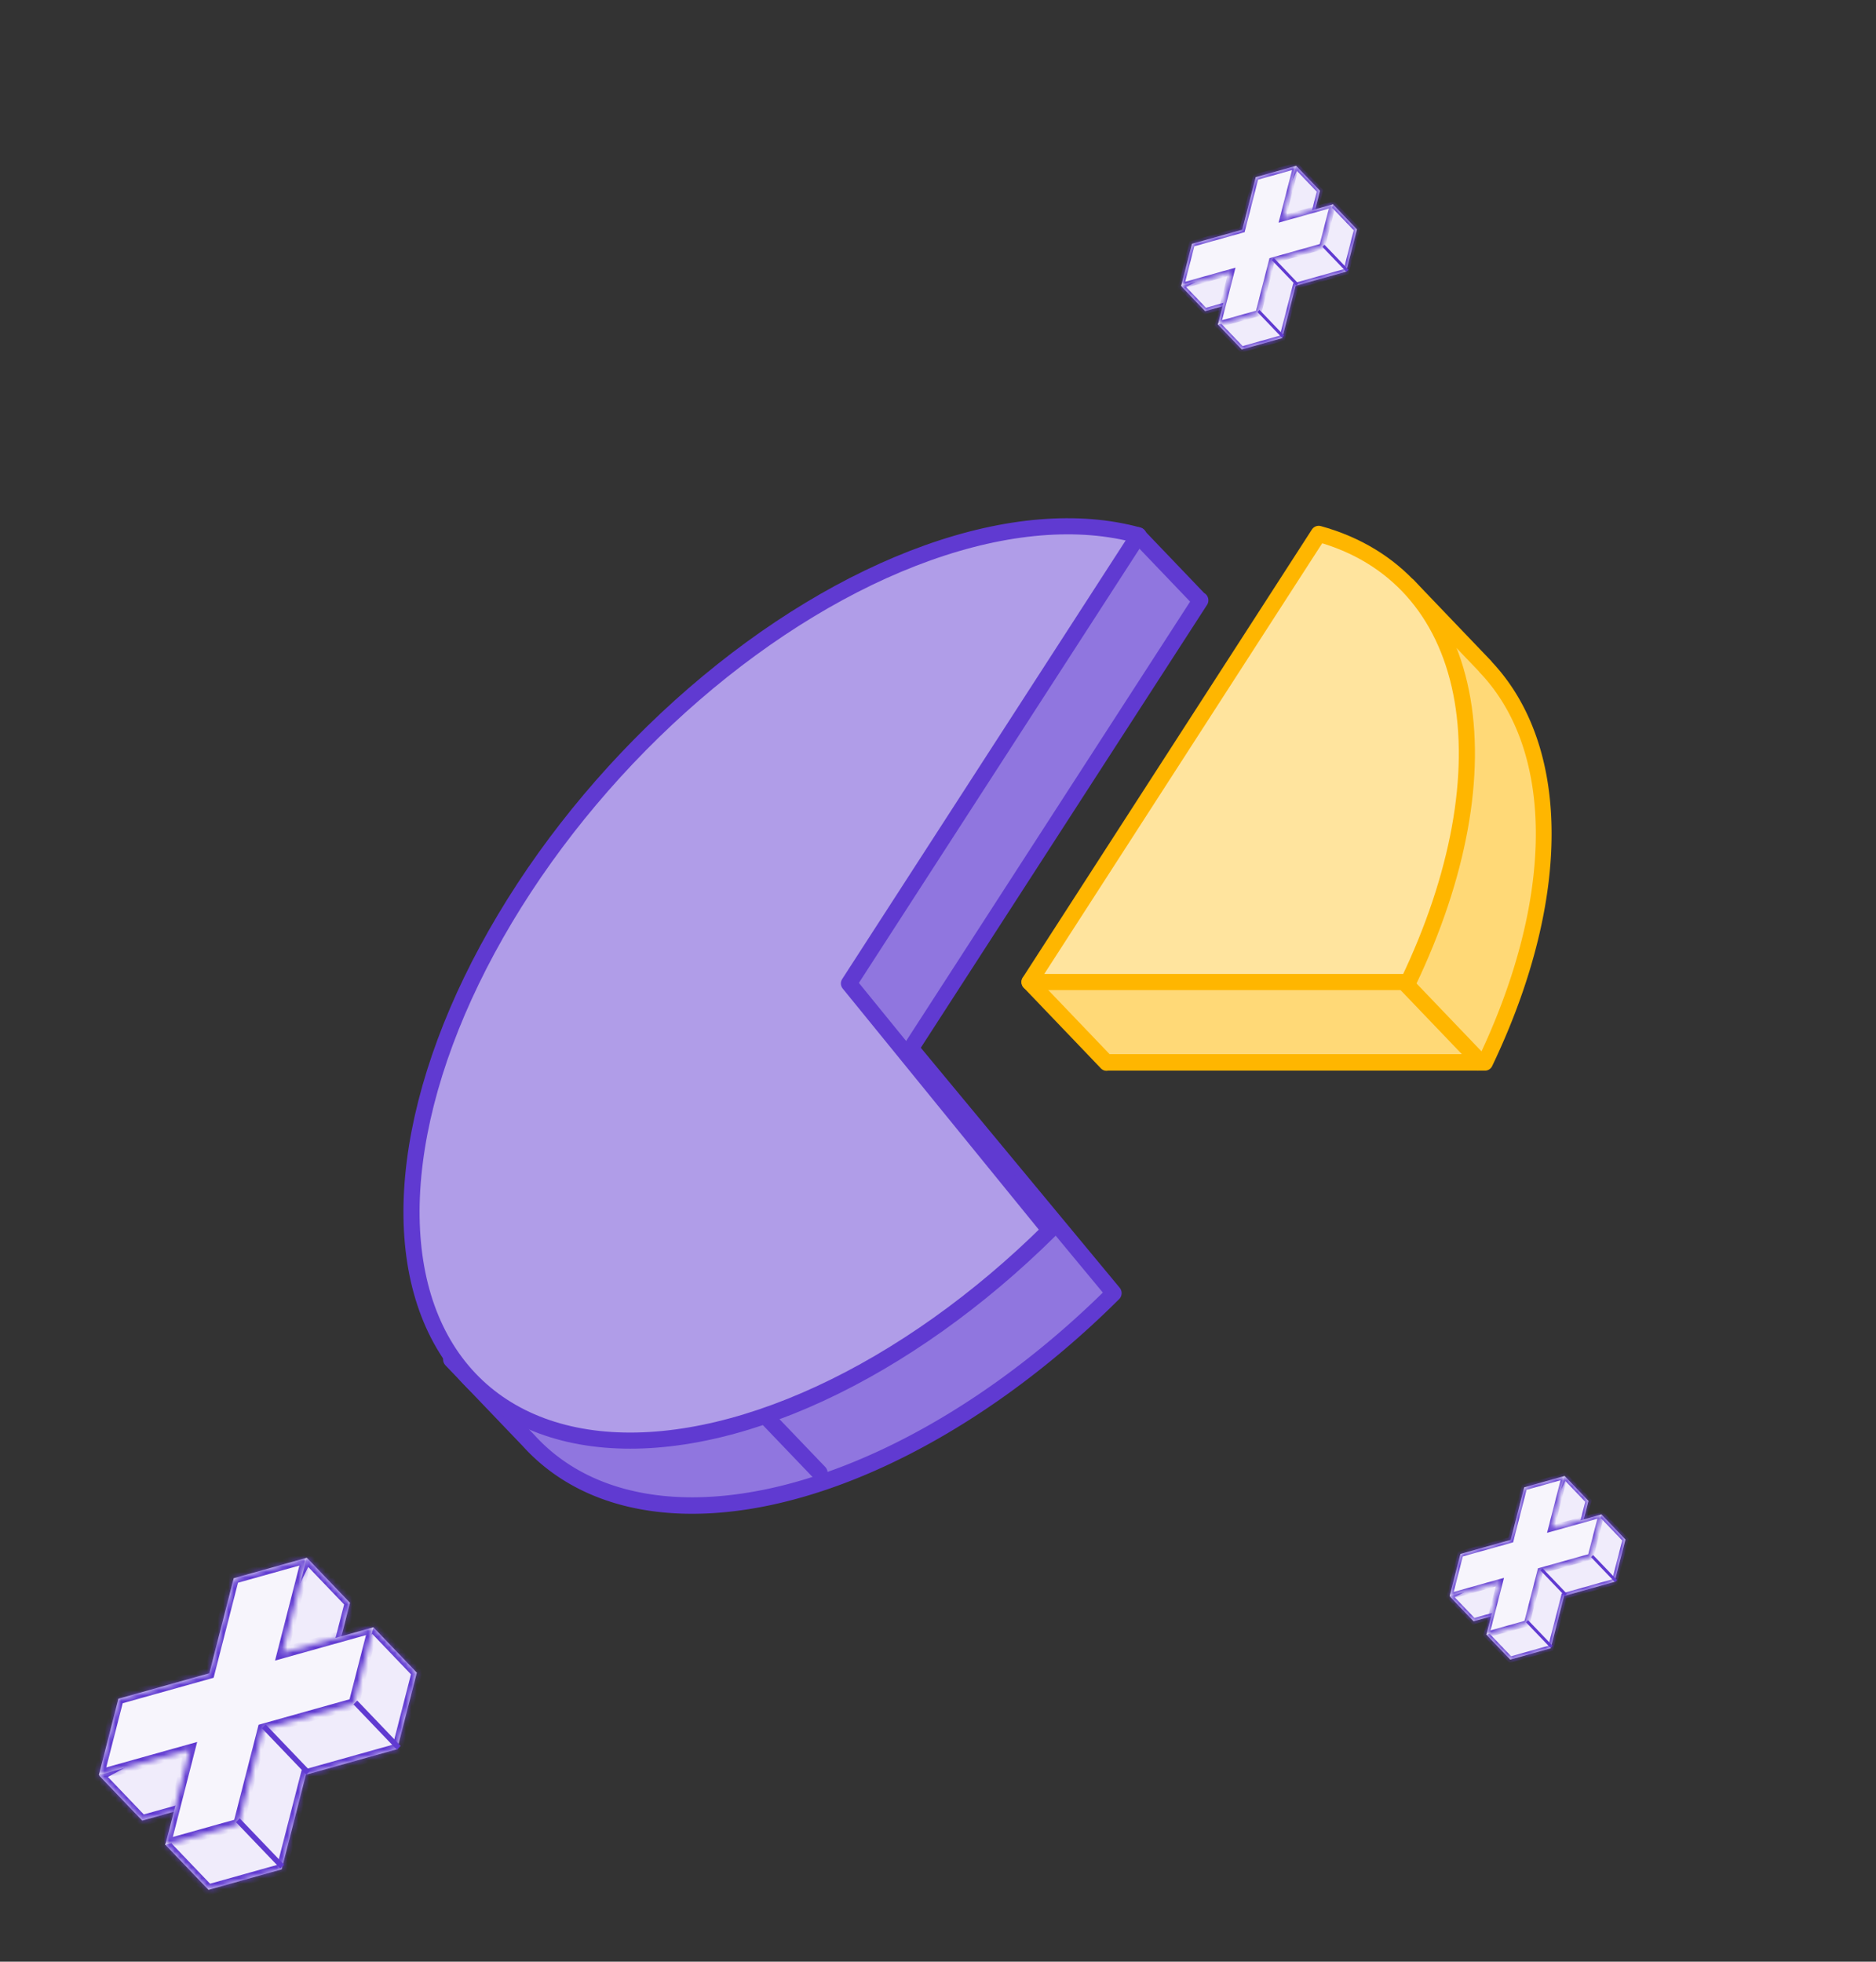 <svg width="349" height="365" fill="none" xmlns="http://www.w3.org/2000/svg"><rect width="100%" height="100%" fill="#333333" stroke="none"/><mask id="a" fill="#fff"><path fill-rule="evenodd" clip-rule="evenodd" d="M65.107 298.225l-8.02-8.384-13.242 26.789-25.405 13.727 8.018 8.381 7.498-2.101-3.239 6.553 8.07 8.436 13.608-3.812 4.513-17.606 16.99-4.76 3.646-14.223-8.074-8.44-6.42 3.469 2.057-8.029z"/></mask><path fill-rule="evenodd" clip-rule="evenodd" d="M65.107 298.225l-8.02-8.384-13.242 26.789-25.405 13.727 8.018 8.381 7.498-2.101-3.239 6.553 8.07 8.436 13.608-3.812 4.513-17.606 16.99-4.76 3.646-14.223-8.074-8.44-6.42 3.469 2.057-8.029z" fill="#F0ECFB"/><path d="M57.087 289.841l.691-.723-.946-.989-.614 1.243.869.469zm8.02 8.384l.945.264.146-.569-.4-.418-.69.723zM43.845 316.63l.45.908.276-.149.143-.29-.869-.469zM18.44 330.357l-.449-.908-1.188.642.946.989.691-.723zm8.018 8.381l-.691.722.4.417.544-.152-.253-.987zm7.498-2.101l.869.469 1.015-2.055-2.137.599.253.987zm-3.239 6.553l-.868-.469-.328.663.505.528.691-.722zm8.07 8.436l-.69.722.399.418.545-.153-.253-.987zm13.608-3.812l.252.987.546-.152.146-.57-.944-.265zm4.513-17.606l-.253-.987-.545.152-.146.57.944.265zm16.99-4.76l.252.988.546-.153.146-.57-.945-.265zm3.646-14.223l.944.265.146-.57-.399-.417-.691.722zm-8.074-8.44l.69-.723-.504-.528-.635.343.449.908zm-6.42 3.469l-.945-.265-.573 2.235 1.966-1.062-.449-.908zm-6.654-15.691l8.02 8.384 1.383-1.445-8.021-8.384-1.383 1.445zm-11.682 26.536l13.241-26.789-1.737-.938-13.241 26.789 1.737.938zm-25.825 14.166l25.405-13.727-.898-1.815-25.405 13.726.898 1.816zm8.26 6.75l-8.017-8.38-1.383 1.445 8.018 8.38 1.382-1.445zm6.554-2.365l-7.498 2.1.506 1.975 7.498-2.101-.506-1.974zm-2.117 8.009l3.239-6.553-1.737-.938-3.24 6.553 1.738.938zm7.893 7.244l-8.07-8.436-1.383 1.445 8.07 8.436 1.383-1.445zm12.662-4.076l-13.606 3.812.506 1.974 13.607-3.812-.507-1.974zm3.823-16.884L51.45 347.55l1.889.529 4.514-17.607-1.89-.529zm17.68-5.482l-16.989 4.76.506 1.974 16.99-4.759-.507-1.975zm2.956-13.5l-3.647 14.223 1.889.529 3.646-14.223-1.888-.529zm-7.822-7.454l8.075 8.441 1.382-1.445-8.074-8.441-1.383 1.445zm-5.28 3.655l6.42-3.469-.897-1.816-6.42 3.469.897 1.816zm.665-9.202l-2.058 8.029 1.888.529 2.059-8.029-1.889-.529z" fill="#603AD1" mask="url(#a)"/><mask id="b" fill="#fff"><path fill-rule="evenodd" clip-rule="evenodd" d="M57.084 289.84l-13.606 3.812-4.534 17.683-16.916 4.739-3.646 14.223 16.916-4.739-4.533 17.683 13.606-3.811 4.533-17.683 16.917-4.739 3.646-14.223-16.916 4.738 4.533-17.683z"/></mask><path fill-rule="evenodd" clip-rule="evenodd" d="M57.084 289.84l-13.606 3.812-4.534 17.683-16.916 4.739-3.646 14.223 16.916-4.739-4.533 17.683 13.606-3.811 4.533-17.683 16.917-4.739 3.646-14.223-16.916 4.738 4.533-17.683z" fill="#F7F5FC"/><path d="M43.478 293.652l-.254-.987-.545.152-.146.57.945.265zm13.606-3.812l.944.265.439-1.71-1.636.458.253.987zm-18.14 21.495l.253.987.545-.153.147-.569-.945-.265zm-16.916 4.739l-.253-.987-.545.152-.146.57.944.265zm-3.646 14.223l-.945-.264-.438 1.709 1.636-.458-.254-.987zm16.916-4.739l.944.265.439-1.71-1.636.458.253.987zm-4.533 17.683l-.945-.264-.438 1.709 1.636-.458-.253-.987zm13.606-3.811l.253.987.545-.153.147-.57-.945-.264zm4.533-17.683l-.253-.987-.545.152-.146.57.944.265zm16.917-4.739l.253.987.545-.153.146-.57-.944-.264zm3.646-14.223l.944.264.439-1.71-1.636.459.253.987zm-16.916 4.738l-.944-.264-.439 1.71 1.636-.459-.253-.987zm-8.82-12.884l13.606-3.812-.506-1.974-13.607 3.812.507 1.974zM39.888 311.6l4.534-17.684-1.889-.529L38 311.07l1.889.53zm-17.607 5.461l16.916-4.739-.506-1.974-16.916 4.739.506 1.974zm-2.955 13.501l3.646-14.224-1.888-.529-3.647 14.224 1.889.529zm15.719-5.991l-16.917 4.739.507 1.974 16.916-4.739-.506-1.974zm-3.336 18.935l4.533-17.683-1.888-.529-4.534 17.683 1.889.529zm12.41-5.063l-13.607 3.811.506 1.974 13.606-3.811-.506-1.974zm3.841-16.961l-4.533 17.683 1.889.529 4.533-17.683-1.889-.529zm17.608-5.461l-16.916 4.739.506 1.974 16.916-4.739-.506-1.974zm2.955-13.501l-3.647 14.223 1.89.529 3.645-14.223-1.888-.529zm-15.72 5.99l16.917-4.738-.506-1.974-16.916 4.738.506 1.974zm3.337-18.934l-4.533 17.683 1.888.529 4.534-17.683-1.89-.529z" fill="#603AD1" mask="url(#b)"/><path transform="scale(.978 1.022) rotate(45 -354.899 217.464)" stroke="#603AD1" d="M0-.5h11.935"/><path transform="scale(.978 1.022) rotate(45 -378.008 220.063)" stroke="#603AD1" d="M0-.5h11.935"/><path transform="scale(.978 1.022) rotate(45 -340.945 236.318)" stroke="#603AD1" d="M0-.5h11.683"/><mask id="c" fill="#fff"><path fill-rule="evenodd" clip-rule="evenodd" d="M245.565 35.49l-4.435-4.636-7.322 14.814-14.05 7.591 4.434 4.634 4.147-1.162-1.791 3.625 4.463 4.665 7.524-2.108 2.496-9.737 9.395-2.632 2.016-7.865-4.465-4.667-3.55 1.918 1.138-4.44z"/></mask><path fill-rule="evenodd" clip-rule="evenodd" d="M245.565 35.49l-4.435-4.636-7.322 14.814-14.05 7.591 4.434 4.634 4.147-1.162-1.791 3.625 4.463 4.665 7.524-2.108 2.496-9.737 9.395-2.632 2.016-7.865-4.465-4.667-3.55 1.918 1.138-4.44z" fill="#F0ECFB"/><path d="M241.13 30.855l.382-.4-.523-.547-.339.687.48.26zm4.435 4.636l.522.146.081-.315-.221-.23-.382.399zm-11.757 10.177l.248.502.153-.083.079-.16-.48-.26zm-14.05 7.591l-.248-.502-.657.355.523.547.382-.4zm4.434 4.634l-.382.4.221.23.301-.084-.14-.546zm4.147-1.162l.481.26.561-1.136-1.182.33.14.546zm-1.791 3.625l-.481-.26-.181.368.28.292.382-.4zm4.463 4.665l-.383.4.221.23.302-.084-.14-.546zm7.524-2.108l.14.546.301-.084.081-.315-.522-.147zm2.496-9.737l-.14-.546-.301.085-.081.315.522.146zm9.395-2.632l.14.546.301-.084.081-.315-.522-.147zm2.016-7.865l.522.146.081-.315-.221-.23-.382.4zm-4.465-4.667l.383-.4-.28-.292-.351.19.248.502zm-3.55 1.918l-.522-.147-.317 1.236 1.088-.587-.249-.502zm-3.679-8.676l4.435 4.636.764-.799-4.435-4.636-.764.8zm-6.46 14.673l7.322-14.813-.96-.519-7.322 14.813.96.519zm-14.281 7.834l14.049-7.591-.496-1.004-14.05 7.591.497 1.004zm4.567 3.733l-4.433-4.635-.765.8 4.434 4.634.764-.8zm3.625-1.308l-4.147 1.161.28 1.092 4.147-1.162-.28-1.091zm-1.171 4.43l1.792-3.625-.961-.519-1.792 3.625.961.518zm4.365 4.006l-4.463-4.666-.764.8 4.462 4.665.765-.8zm7.002-2.254l-7.524 2.107.28 1.092 7.524-2.108-.28-1.091zm2.114-9.338l-2.496 9.737 1.044.293 2.497-9.738-1.045-.292zm9.777-3.031l-9.395 2.631.28 1.092 9.395-2.632-.28-1.091zm1.634-7.466l-2.016 7.865 1.044.293 2.016-7.866-1.044-.292zm-4.325-4.122l4.465 4.668.764-.8-4.464-4.667-.765.8zm-2.919 2.02l3.549-1.917-.496-1.005-3.55 1.919.497 1.004zm.367-5.086l-1.138 4.438 1.044.293 1.138-4.439-1.044-.292z" fill="#603AD1" mask="url(#c)"/><mask id="d" fill="#fff"><path fill-rule="evenodd" clip-rule="evenodd" d="M241.129 30.853l-7.525 2.108-2.507 9.78-9.354 2.62-2.017 7.865 9.355-2.62-2.507 9.778 7.525-2.108 2.506-9.778 9.355-2.62 2.016-7.866-9.354 2.62 2.507-9.779z"/></mask><path fill-rule="evenodd" clip-rule="evenodd" d="M241.129 30.853l-7.525 2.108-2.507 9.78-9.354 2.62-2.017 7.865 9.355-2.62-2.507 9.778 7.525-2.108 2.506-9.778 9.355-2.62 2.016-7.866-9.354 2.62 2.507-9.779z" fill="#F7F5FC"/><path d="M233.604 32.961l-.14-.546-.301.085-.081.315.522.146zm7.525-2.108l.522.147.242-.946-.904.253.14.546zM231.097 42.74l.14.546.302-.084.081-.316-.523-.146zm-9.354 2.62l-.14-.545-.302.084-.08.315.522.147zm-2.017 7.866l-.522-.146-.242.945.904-.253-.14-.546zm9.355-2.62l.522.146.243-.946-.905.254.14.546zm-2.507 9.778l-.522-.147-.242.946.904-.254-.14-.545zm7.525-2.108l.139.546.302-.085.081-.315-.522-.146zm2.506-9.778l-.14-.546-.301.084-.081.316.522.146zm9.355-2.62l.14.545.301-.084.081-.316-.522-.146zm2.016-7.866l.523.146.242-.945-.905.253.14.546zm-9.354 2.62l-.522-.146-.243.946.905-.254-.14-.546zm-4.878-7.125l7.525-2.108-.28-1.092-7.525 2.108.28 1.092zm-2.124 9.38l2.507-9.78-1.045-.292-2.507 9.779 1.045.292zm-9.737 3.02l9.354-2.621-.28-1.092-9.354 2.62.28 1.093zm-1.634 7.465l2.016-7.865-1.044-.293-2.017 7.866 1.045.292zm8.692-3.312l-9.355 2.62.28 1.092 9.355-2.62-.28-1.092zm-1.845 10.47l2.507-9.778-1.044-.293-2.507 9.778 1.044.293zm6.863-2.8l-7.525 2.108.28 1.091 7.524-2.107-.279-1.092zm2.124-9.378l-2.507 9.778 1.045.292 2.506-9.778-1.044-.292zm9.737-3.02l-9.355 2.62.28 1.092 9.355-2.62-.28-1.093zm1.634-7.466l-2.016 7.865 1.044.292 2.017-7.865-1.045-.292zm-8.692 3.312l9.354-2.62-.28-1.092-9.354 2.62.28 1.092zm1.845-10.471l-2.507 9.78 1.044.292 2.507-9.78-1.044-.292z" fill="#603AD1" mask="url(#d)"/><path transform="scale(.978 1.022) rotate(45 63.806 315.69)" stroke="#603AD1" stroke-width=".553" d="M0-.276h6.6"/><path transform="scale(.978 1.022) rotate(45 51.027 317.126)" stroke="#603AD1" stroke-width=".553" d="M0-.276h6.6"/><path transform="scale(.978 1.022) rotate(45 71.524 326.115)" stroke="#603AD1" stroke-width=".553" d="M0-.276h6.461"/><mask id="e" fill="#fff"><path fill-rule="evenodd" clip-rule="evenodd" d="M295.513 279.262l-4.435-4.637-7.322 14.813-14.049 7.592 4.433 4.634 4.147-1.162-1.791 3.625 4.463 4.665 7.524-2.108 2.496-9.737 9.395-2.632 2.016-7.865-4.465-4.668-3.55 1.918 1.138-4.438z"/></mask><path fill-rule="evenodd" clip-rule="evenodd" d="M295.513 279.262l-4.435-4.637-7.322 14.813-14.049 7.592 4.433 4.634 4.147-1.162-1.791 3.625 4.463 4.665 7.524-2.108 2.496-9.737 9.395-2.632 2.016-7.865-4.465-4.668-3.55 1.918 1.138-4.438z" fill="#F0ECFB"/><path d="M291.078 274.625l.382-.399-.523-.547-.339.687.48.259zm4.435 4.637l.523.146.08-.315-.22-.231-.383.4zm-11.757 10.176l.248.502.153-.082.079-.16-.48-.26zm-14.049 7.592l-.249-.502-.657.355.523.546.383-.399zm4.433 4.634l-.382.4.221.23.301-.084-.14-.546zm4.147-1.162l.481.26.561-1.137-1.182.331.14.546zm-1.791 3.625l-.48-.26-.182.367.28.292.382-.399zm4.463 4.665l-.382.4.22.23.302-.084-.14-.546zm7.524-2.108l.14.546.302-.084.08-.315-.522-.147zm2.496-9.737l-.139-.546-.302.084-.081.316.522.146zm9.395-2.632l.14.546.301-.084.081-.315-.522-.147zm2.016-7.865l.522.146.081-.315-.22-.231-.383.4zm-4.465-4.668l.383-.399-.28-.292-.351.189.248.502zm-3.55 1.918l-.522-.146-.317 1.236 1.088-.587-.249-.503zm-3.679-8.675l4.435 4.636.765-.799-4.436-4.636-.764.799zm-6.46 14.673l7.322-14.813-.96-.519-7.322 14.813.96.519zm-14.281 7.834l14.049-7.592-.496-1.004-14.05 7.592.497 1.004zm4.568 3.732l-4.434-4.634-.765.799 4.434 4.635.765-.8zm3.624-1.308L274 301.118l.28 1.092 4.147-1.162-.28-1.092zm-1.171 4.43l1.792-3.624-.961-.519-1.791 3.624.96.519zm4.365 4.006l-4.463-4.665-.764.799 4.463 4.666.764-.8zm7.002-2.254l-7.524 2.108.28 1.092 7.524-2.108-.28-1.092zm2.114-9.337l-2.496 9.737 1.044.293 2.497-9.738-1.045-.292zm9.777-3.032l-9.394 2.632.279 1.092 9.395-2.632-.28-1.092zm1.634-7.465l-2.016 7.865 1.044.293 2.016-7.866-1.044-.292zm-4.325-4.122l4.465 4.667.765-.799-4.465-4.667-.765.799zm-2.919 2.021l3.55-1.919-.497-1.004-3.55 1.918.497 1.005zm.367-5.088l-1.138 4.439 1.045.293 1.138-4.439-1.045-.293z" fill="#603AD1" mask="url(#e)"/><mask id="f" fill="#fff"><path fill-rule="evenodd" clip-rule="evenodd" d="M291.077 274.624l-7.525 2.108-2.507 9.779-9.354 2.62-2.017 7.866 9.355-2.621-2.507 9.778 7.525-2.107 2.506-9.778 9.355-2.621 2.016-7.865-9.354 2.62 2.507-9.779z"/></mask><path fill-rule="evenodd" clip-rule="evenodd" d="M291.077 274.624l-7.525 2.108-2.507 9.779-9.354 2.62-2.017 7.866 9.355-2.621-2.507 9.778 7.525-2.107 2.506-9.778 9.355-2.621 2.016-7.865-9.354 2.62 2.507-9.779z" fill="#F7F5FC"/><path d="M283.552 276.732l-.14-.546-.301.084-.081.316.522.146zm7.525-2.108l.522.146.242-.945-.904.253.14.546zm-10.032 11.887l.14.546.302-.085.08-.315-.522-.146zm-9.354 2.62l-.14-.545-.302.084-.08.315.522.146zm-2.017 7.866l-.522-.146-.242.945.904-.253-.14-.546zm9.355-2.621l.522.147.242-.946-.904.253.14.546zm-2.507 9.778l-.522-.146-.242.946.904-.254-.14-.546zm7.525-2.107l.139.545.302-.084.081-.315-.522-.146zm2.506-9.778l-.14-.546-.301.084-.081.315.522.147zm9.355-2.621l.14.546.301-.085.081-.315-.522-.146zm2.016-7.865l.523.146.242-.946-.905.254.14.546zm-9.354 2.62l-.522-.146-.243.945.905-.253-.14-.546zm-4.878-7.125l7.525-2.108-.28-1.092-7.525 2.108.28 1.092zm-2.125 9.379l2.508-9.779-1.045-.292-2.507 9.779 1.044.292zm-9.736 3.02l9.354-2.62-.28-1.092-9.354 2.621.28 1.091zm-1.634 7.466l2.016-7.865-1.044-.293-2.017 7.866 1.045.292zm8.692-3.313l-9.355 2.621.28 1.092 9.355-2.621-.28-1.092zm-1.845 10.471l2.507-9.778-1.044-.293-2.507 9.778 1.044.293zm6.863-2.8l-7.525 2.108.28 1.091 7.524-2.108-.279-1.091zm2.124-9.379l-2.507 9.778 1.045.293 2.506-9.778-1.044-.293zm9.737-3.02l-9.355 2.621.28 1.091 9.355-2.62-.28-1.092zm1.634-7.466l-2.016 7.866 1.044.292 2.017-7.865-1.045-.293zm-8.692 3.313l9.354-2.621-.28-1.091-9.354 2.62.28 1.092zm1.845-10.471l-2.507 9.779 1.044.292 2.507-9.779-1.044-.292z" fill="#603AD1" mask="url(#f)"/><path transform="scale(.978 1.022) rotate(45 -198.594 496.637)" stroke="#603AD1" stroke-width=".553" d="M0-.276h6.6"/><path transform="scale(.978 1.022) rotate(45 -211.38 498.071)" stroke="#603AD1" stroke-width=".553" d="M0-.276h6.6"/><path transform="scale(.978 1.022) rotate(45 -190.88 507.061)" stroke="#603AD1" stroke-width=".553" d="M0-.276h6.461"/><path fill-rule="evenodd" clip-rule="evenodd" d="M223.332 111.695l-.126-.034-11.518-12.04-10.551 11.03c-5.472.766-11.204 2.208-17.101 4.318-14.591 5.22-29.632 14.332-43.495 26.349-13.864 12.017-26.024 26.483-35.165 41.834-9.142 15.351-14.917 31.003-16.703 45.266-.868 6.935-.777 13.413.245 19.281l-5.017 5.245 14.412 15.065c6.059 6.713 14.565 10.778 24.884 11.839 12.203 1.256 26.477-1.737 41.281-8.653 14.804-6.915 29.574-17.492 42.715-30.587l-37.736-45.544 53.875-83.369z" fill="#9076DF"/><path d="M223.206 111.661l-1.037 1.084c.183.191.412.329.663.398l.374-1.482zm.126.034l1.215.858c.266-.411.325-.932.157-1.397a1.491 1.491 0 00-.999-.943l-.373 1.482zm-11.644-12.074l1.037-1.084a1.435 1.435 0 00-1.037-.449c-.389 0-.762.162-1.037.45l1.037 1.083zm-10.551 11.03l.195 1.519c.319-.045.615-.198.842-.436l-1.037-1.083zm-17.101 4.318l.475 1.45-.475-1.45zm-43.495 26.349l.936 1.18-.936-1.18zm-35.165 41.834l-1.245-.81 1.245.81zm-16.703 45.266l1.454.199-1.454-.199zm.245 19.281l1.037 1.084a1.58 1.58 0 00.406-1.359l-1.443.275zm-5.017 5.245l-1.037-1.084a1.583 1.583 0 000 2.168l1.037-1.084zm14.412 15.065l1.066-1.052-.03-.031-1.036 1.083zm24.884 11.839l-.143 1.526.143-1.526zm41.281-8.653l.598 1.4-.598-1.4zm42.715-30.587l1.011 1.11a1.583 1.583 0 00.097-2.113l-1.108 1.003zm-37.736-45.544l-1.216-.858a1.589 1.589 0 00.107 1.862l1.109-1.004zm53.375-81.921l.126.035.747-2.965-.126-.035-.747 2.965zm-12.181-12.438l11.518 12.04 2.074-2.168-11.518-12.04-2.074 2.168zm-8.477 11.029l10.551-11.029-2.074-2.168-10.551 11.03 2.074 2.167zm-17.663 4.685c5.816-2.081 11.455-3.498 16.821-4.249l-.39-3.039c-5.577.781-11.403 2.249-17.38 4.387l.949 2.901zm-43.034 26.079c13.749-11.918 28.636-20.928 43.034-26.079l-.949-2.901c-14.786 5.29-29.979 14.504-43.957 26.62l1.872 2.36zm-34.856 41.464c9.055-15.206 21.108-29.548 34.856-41.464l-1.872-2.36c-13.98 12.118-26.246 26.707-35.474 42.204l2.49 1.62zm-16.494 44.655c1.752-13.997 7.435-29.444 16.494-44.655l-2.49-1.62c-9.225 15.49-15.093 31.349-16.912 45.877l2.908.398zm.234 18.807c-.991-5.689-1.086-12.006-.234-18.807l-2.908-.398c-.885 7.068-.797 13.708.257 19.755l2.885-.55zm-5.424 6.604l5.018-5.245-2.073-2.168-5.018 5.245 2.073 2.168zm14.413 12.898L84.938 251.86l-2.074 2.168 14.412 15.065 2.074-2.167zm23.991 11.397c-10.029-1.032-18.185-4.966-23.962-11.366l-2.133 2.104c6.342 7.026 15.198 11.222 25.808 12.313l.287-3.051zm40.538-8.527c-14.643 6.841-28.658 9.749-40.538 8.527l-.287 3.051c12.524 1.288 27.058-1.788 42.022-8.779l-1.197-2.799zm42.302-30.297c-13.034 12.988-27.667 23.46-42.302 30.297l1.197 2.799c14.974-6.995 29.881-17.676 43.128-30.877l-2.023-2.219zm-37.833-43.431l37.736 45.544 2.217-2.007-37.736-45.545-2.217 2.008zm53.769-85.231l-53.876 83.369 2.431 1.716 53.875-83.369-2.43-1.716z" fill="#603AD1"/><path d="M211.806 99.615c-11.102-3.075-24.67-1.95-39.242 3.254-14.572 5.205-29.594 14.292-43.448 26.281-13.853 11.989-26.012 26.426-35.166 41.754-9.153 15.327-14.954 30.964-16.776 45.225-1.823 14.261.402 26.604 6.434 35.699 6.032 9.095 15.643 14.597 27.796 15.912 12.154 1.315 26.388-1.606 41.169-8.449 14.782-6.842 29.548-17.347 42.709-30.381l-37.351-45.926 53.875-83.369z" fill="#B09DE8" stroke="#603AD1" stroke-width="3" stroke-linejoin="round"/><path transform="scale(.978 1.022) rotate(45 -239.97 303.301)" stroke="#603AD1" stroke-width="3" stroke-linecap="round" d="M1.5-1.5h13.613"/><path fill-rule="evenodd" clip-rule="evenodd" d="M262.005 109.04l-70.489 73.684 14.295 14.942-.004.005h.009l.028.03.028-.03 70.408.001c8.957-18.726 12.544-36.928 10.206-51.784-1.401-8.902-4.883-16.304-10.174-21.85l.02-.021-14.327-14.977z" fill="#FFD977"/><path d="M191.516 182.724l-1.037-1.084a1.58 1.58 0 000 2.167l1.037-1.083zm70.489-73.684l1.036-1.084a1.422 1.422 0 00-2.073 0l1.037 1.084zm-56.194 88.626l1.183.906a1.586 1.586 0 00-.147-1.99l-1.036 1.084zm-.004.005l-1.183-.905a1.59 1.59 0 00-.125 1.599c.25.515.755.839 1.308.839v-1.533zm.009 0l1.037-1.083a1.433 1.433 0 00-1.037-.449v1.532zm.028.03l-1.037 1.084a1.423 1.423 0 002.074 0l-1.037-1.084zm.028-.03v-1.532c-.389 0-.762.161-1.037.449l1.037 1.083zm70.408.001v1.532c.555 0 1.063-.328 1.312-.847l-1.312-.685zm10.206-51.784l1.447-.249-1.447.249zm-10.174-21.85l-1.036-1.084a1.583 1.583 0 00-.002 2.167l1.038-1.083zm.02-.021l1.037 1.084c.275-.287.43-.677.43-1.084 0-.406-.155-.796-.43-1.084l-1.037 1.084zm-83.779 59.79l70.488-73.683-2.073-2.168-70.489 73.684 2.074 2.167zm14.294 12.775l-14.294-14.942-2.074 2.167 14.295 14.943 2.073-2.168zm-2.22.179l-.003.005 2.366 1.811.004-.005-2.367-1.811zm1.18 2.443h.009v-3.065h-.009v3.065zm1.074-2.587l-.028-.029-2.074 2.167.028.03 2.074-2.168zm-2.046-.029l-.028.029 2.074 2.168.028-.03-2.074-2.167zm1.037 2.616h70.408v-3.065h-70.408v3.065zm71.72-.847c9.042-18.904 12.746-37.44 10.341-52.718l-2.894.498c2.272 14.434-1.199 32.302-10.071 50.849l2.624 1.371zm10.341-52.718c-1.444-9.174-5.048-16.882-10.582-22.683l-2.077 2.165c5.047 5.29 8.407 12.387 9.765 21.016l2.894-.498zm-12.638-22.706l-.019.021 2.073 2.168.02-.021-2.074-2.168zm-14.327-12.809l14.327 14.977 2.074-2.168-14.328-14.977-2.073 2.168z" fill="#FFB600"/><path d="M261.989 182.72c9.396-19.644 12.87-38.682 9.831-53.882-3.038-15.201-12.401-25.626-26.5-29.506l-53.805 83.388h70.474z" fill="#FFE49E" stroke="#FFB600" stroke-width="3" stroke-linejoin="round"/><path transform="scale(.978 -1.022) rotate(-45 -80.726 -413.139)" stroke="#FFB600" stroke-width="3" d="M0-1.5h20.833"/></svg>